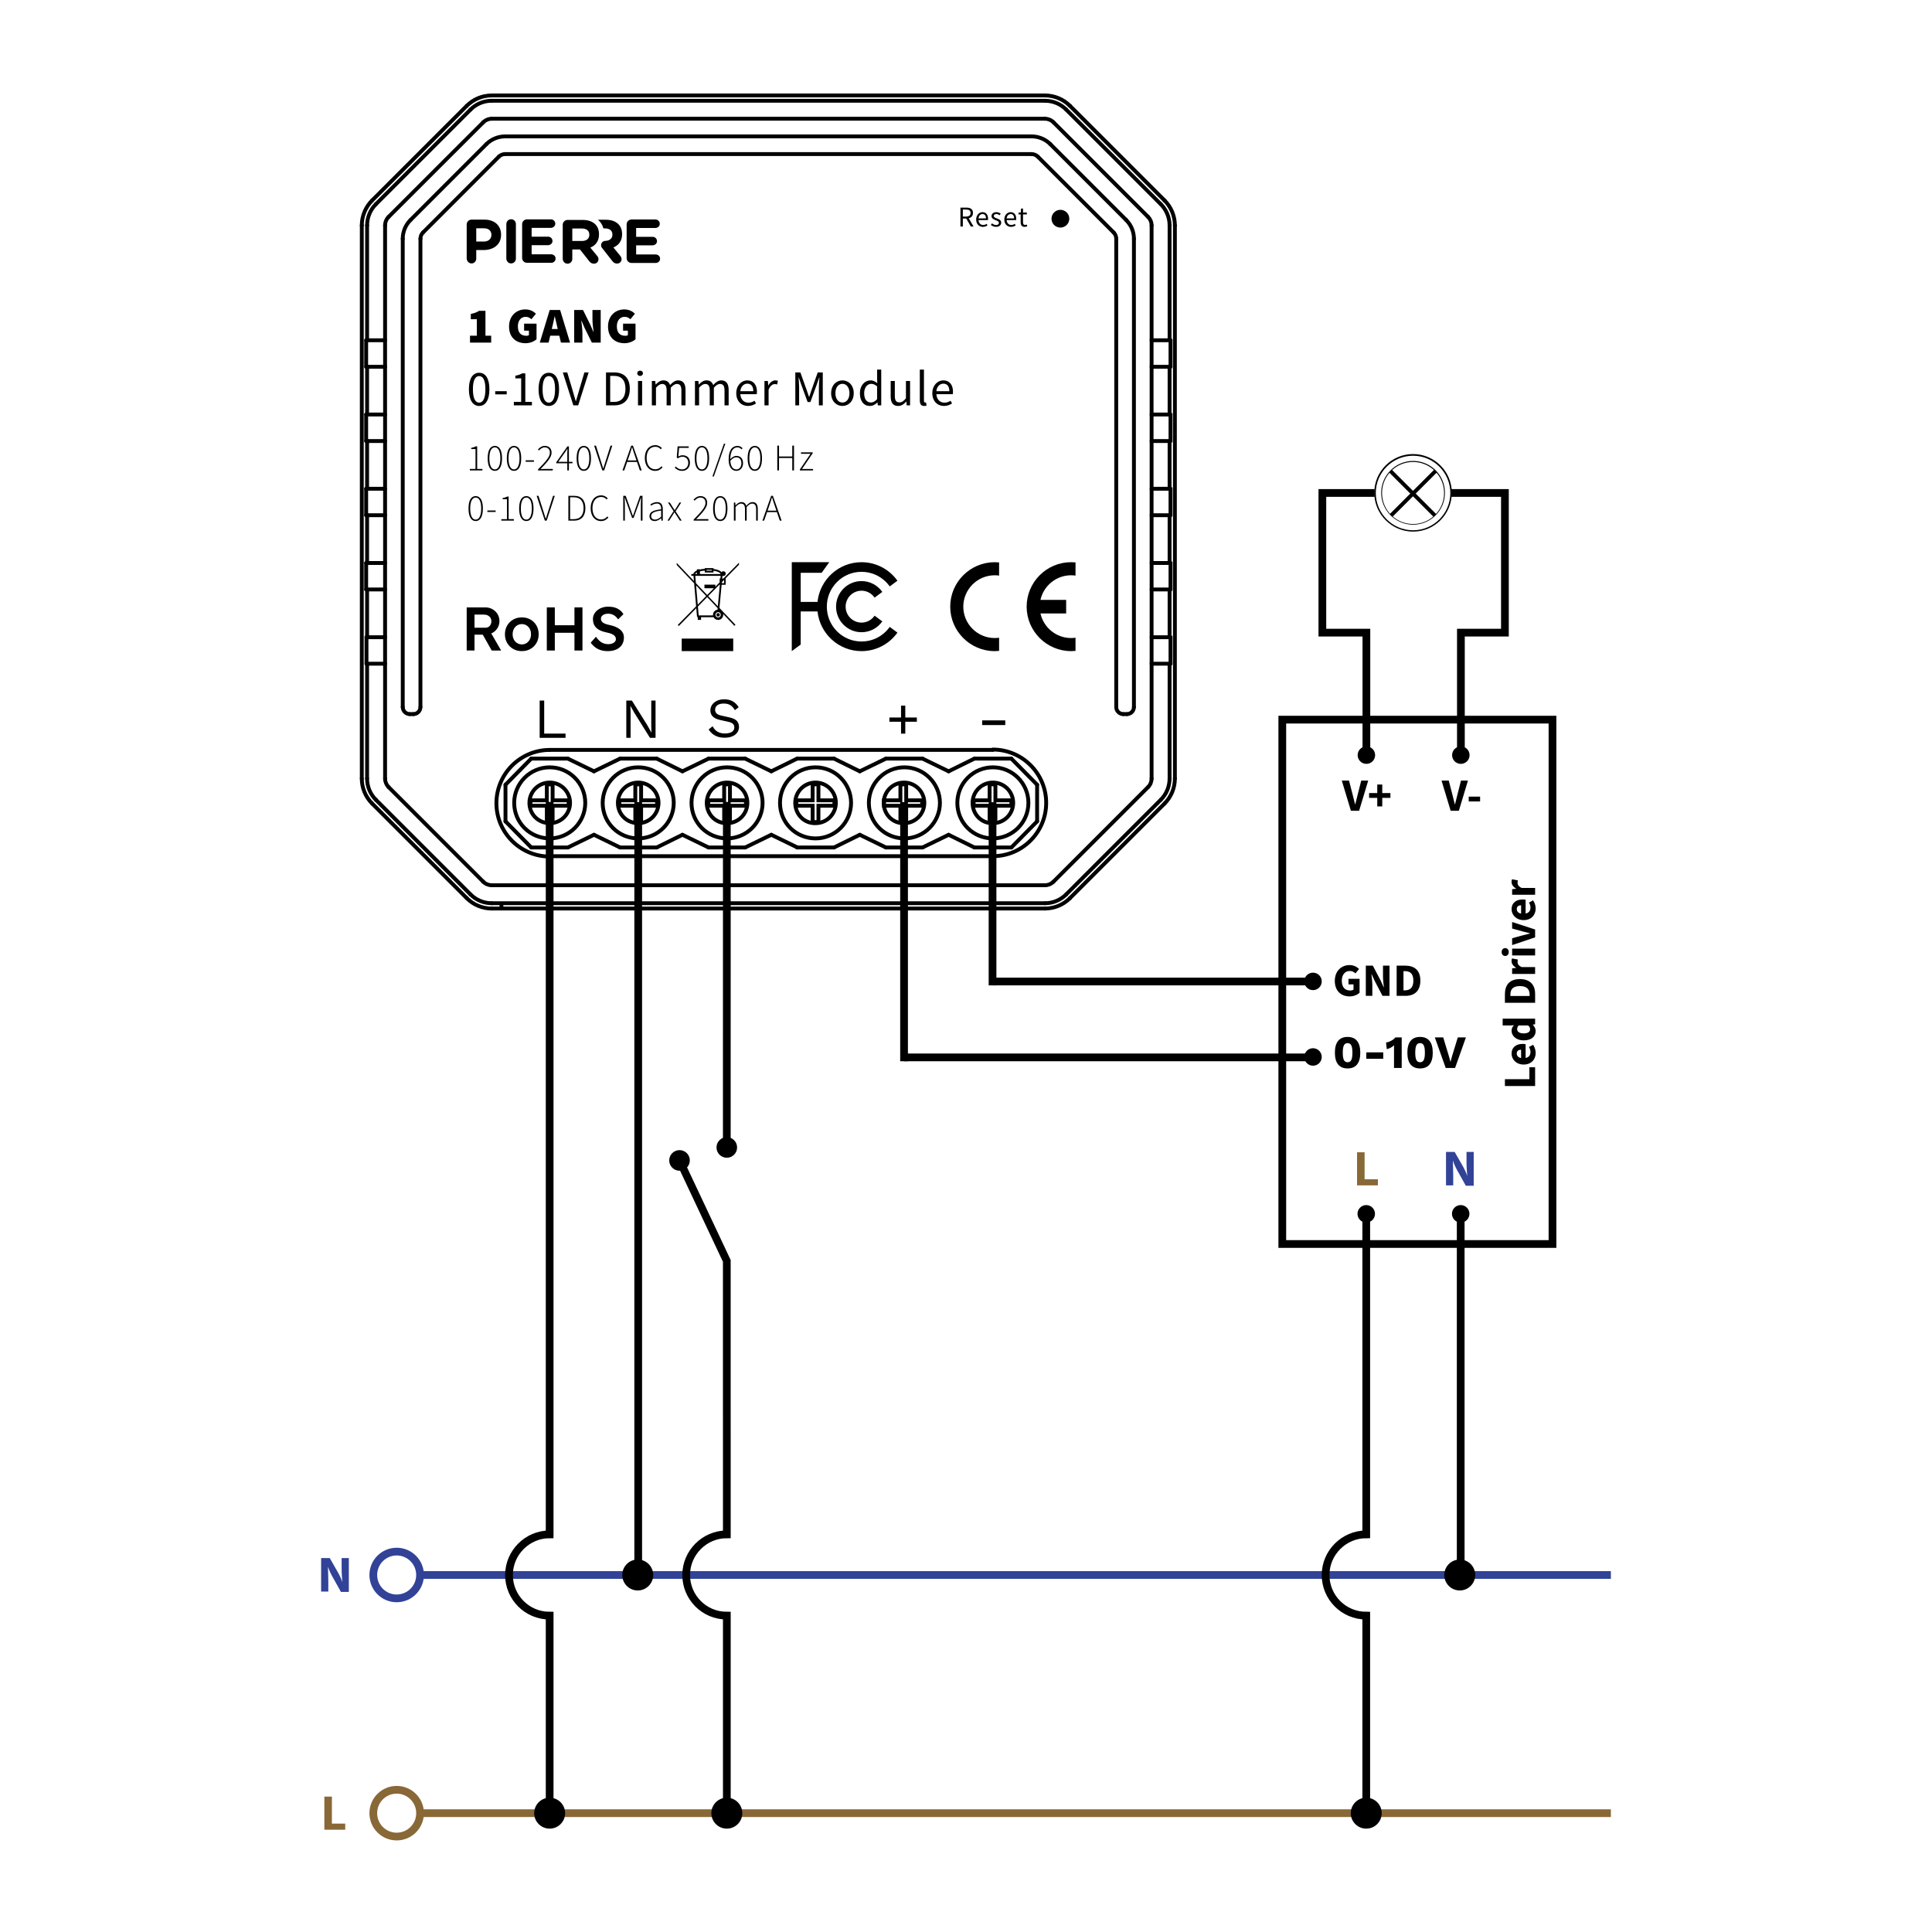 <?xml version="1.0" encoding="utf-8"?>
<!-- Generator: Adobe Illustrator 27.8.1, SVG Export Plug-In . SVG Version: 6.00 Build 0)  -->
<svg version="1.1" xmlns="http://www.w3.org/2000/svg" xmlns:xlink="http://www.w3.org/1999/xlink" x="0px" y="0px"
	 viewBox="0 0 500 500" style="enable-background:new 0 0 500 500;" xml:space="preserve">
<style type="text/css">
	.st0{display:none;}
	.st1{fill:none;stroke:#000000;stroke-width:2;stroke-miterlimit:10;}
	.st2{fill:none;stroke:#896837;stroke-width:2;stroke-miterlimit:10;}
	.st3{fill:none;stroke:#314297;stroke-width:2;stroke-miterlimit:10;}
	.st4{fill:#896837;}
	.st5{fill:#314297;}
	.st6{fill:none;stroke:#000000;stroke-miterlimit:10;}
	.st7{fill:none;}
	.st8{fill:none;stroke:#000000;stroke-linecap:round;stroke-miterlimit:10;}
	.st9{fill:none;stroke:#000000;stroke-linecap:round;stroke-linejoin:round;stroke-miterlimit:10;}
	.st10{fill-rule:evenodd;clip-rule:evenodd;}
</style>
<g id="Layer_3">
</g>
<g id="Layer_1" class="st0">
</g>
<g id="Layer_2">
</g>
<g id="Layer_4">
	<g>
		<path class="st1" d="M233.968,274.65v-67.062"/>
		<line class="st2" x1="108.619" y1="469.246" x2="416.894" y2="469.246"/>
		<circle class="st3" cx="102.66" cy="407.607" r="6.052"/>
		<line class="st3" x1="108.619" y1="407.607" x2="416.894" y2="407.607"/>
		<circle class="st2" cx="102.66" cy="469.246" r="6.052"/>
		<circle cx="142.249" cy="469.246" r="4.004"/>
		<circle cx="165.043" cy="407.607" r="4.004"/>
		<circle cx="377.783" cy="407.607" r="4.004"/>
		<polyline class="st1" points="165.168,207.588 165.168,300.526 165.168,320.164 165.168,407.957 
					"/>
		<g>
			<g>
				<g>
					<g>
						<path class="st4" d="M83.944,464.962h1.955v6.983h3.445v1.583h-5.4V464.962z"/>
					</g>
				</g>
			</g>
		</g>
		<g>
			<g>
				<g>
					<g>
						<path class="st4" d="M351.204,298.208h1.955v6.983h3.445v1.583h-5.4V298.208z"/>
					</g>
				</g>
			</g>
		</g>
		<g>
			<g>
				<g>
					<g>
						<path class="st5" d="M83.106,411.983v-8.752h2.235l1.862,3.259
							c0.559,0.931,1.117,2.048,1.397,2.98l0,0
							c-0.093-1.21-0.186-2.328-0.186-3.631v-2.607h1.862v8.752h-2.048
							l-1.862-3.352c-0.559-0.931-1.117-2.048-1.49-3.166l0,0
							c0,1.21,0.093,2.328,0.093,3.818v2.607h-1.862V411.983z"/>
					</g>
				</g>
			</g>
		</g>
		<g>
			<g>
				<g>
					<g>
						<path class="st5" d="M374.227,306.867v-8.752h2.235l1.862,3.259
							c0.559,0.931,1.117,2.048,1.397,2.98l0,0
							c-0.093-1.21-0.186-2.328-0.186-3.631v-2.607h1.862v8.752h-2.048
							l-1.862-3.352c-0.559-0.931-1.117-2.048-1.49-3.166l0,0
							c0,1.21,0.093,2.328,0.093,3.818v2.607h-1.862V306.867z"/>
					</g>
				</g>
			</g>
		</g>
		<line class="st6" x1="360.053" y1="133.363" x2="371.513" y2="121.903"/>
		<line class="st6" x1="359.899" y1="121.961" x2="371.326" y2="133.388"/>
		<g>
			<circle class="st7" cx="365.699" cy="127.586" r="9.819"/>
		</g>
		<g>
			<path d="M365.699,137.58c-5.499,0-10.037-4.495-10.037-10.037
				c0-5.542,4.495-10.037,10.037-10.037c5.499,0,10.037,4.495,10.037,10.037
				C375.693,133.128,371.241,137.58,365.699,137.58z M365.699,117.942
				c-5.324,0-9.645,4.32-9.645,9.645c0,5.324,4.32,9.645,9.645,9.645
				s9.645-4.32,9.645-9.645C375.343,122.262,370.979,117.942,365.699,117.942z"/>
		</g>
		<g>
			<circle class="st7" cx="365.699" cy="127.586" r="8.117"/>
		</g>
		<g>
			<path d="M365.699,135.79c-4.495,0-8.248-3.666-8.248-8.248
				c0-4.495,3.666-8.248,8.248-8.248c4.582,0,8.248,3.666,8.248,8.248
				S370.238,135.79,365.699,135.79z M365.699,119.556
				c-4.451,0-8.03,3.579-8.03,8.03c0,4.451,3.579,8.03,8.03,8.03
				c4.451,0,8.03-3.579,8.03-8.03C373.729,123.135,370.107,119.556,365.699,119.556z"
				/>
		</g>
		<g>
			
				<rect x="357.659" y="127.376" transform="matrix(0.707 -0.707 0.707 0.707 16.9 295.946)" width="16.059" height="0.393"/>
		</g>
		<g>
			
				<rect x="365.486" y="119.554" transform="matrix(0.707 -0.707 0.707 0.707 16.891 295.945)" width="0.393" height="16.059"/>
		</g>
		<path class="st1" d="M142.249,469.246v-49.814v-1.304c-5.866,0-10.521-4.749-10.521-10.521
			s4.749-10.521,10.521-10.521v-0.372v-20.467v-88.471v-80.229"/>
		<circle cx="353.583" cy="469.246" r="4.004"/>
		<circle cx="353.583" cy="314.134" r="2.262"/>
		<circle cx="339.805" cy="253.986" r="2.262"/>
		<circle cx="339.805" cy="273.542" r="2.262"/>
		<path class="st1" d="M353.583,469.246v-49.814v-1.304c-5.866,0-10.521-4.749-10.521-10.521
			s4.749-10.521,10.521-10.521v-0.372v-20.467v-62.892"/>
		<circle cx="378.027" cy="314.134" r="2.262"/>
		<path class="st1" d="M378.027,407.576v-94.222"/>
		<circle cx="378.064" cy="195.428" r="2.262"/>
		<circle cx="353.62" cy="195.428" r="2.262"/>
		<path class="st1" d="M353.62,196.209v-32.484h-11.393v-36.148h13.518"/>
		<path class="st1" d="M378.079,196.209v-32.484h11.393v-36.148h-13.911"/>
		<circle cx="188.101" cy="469.246" r="4.004"/>
		<g>
			<line class="st8" x1="130.819" y1="212.567" x2="137.482" y2="219.324"/>
			<line class="st8" x1="153.718" y1="216.04" x2="160.476" y2="219.324"/>
			<line class="st8" x1="142.269" y1="221.577" x2="256.954" y2="221.577"/>
			<line class="st8" x1="137.482" y1="219.324" x2="146.961" y2="219.324"/>
			<line class="st8" x1="160.476" y1="219.324" x2="169.954" y2="219.324"/>
			<line class="st8" x1="183.375" y1="219.324" x2="192.854" y2="219.324"/>
			<line class="st8" x1="206.275" y1="219.324" x2="215.848" y2="219.324"/>
			<line class="st8" x1="229.268" y1="219.324" x2="238.747" y2="219.324"/>
			<line class="st8" x1="252.168" y1="219.324" x2="261.741" y2="219.324"/>
			<line class="st8" x1="176.618" y1="216.04" x2="183.375" y2="219.324"/>
			<line class="st8" x1="153.718" y1="199.616" x2="146.961" y2="196.331"/>
			<line class="st8" x1="199.611" y1="216.04" x2="206.369" y2="219.324"/>
			<line class="st8" x1="130.819" y1="203.088" x2="130.819" y2="212.567"/>
			<line class="st8" x1="261.741" y1="196.331" x2="252.168" y2="196.331"/>
			<line class="st8" x1="238.747" y1="196.331" x2="229.268" y2="196.331"/>
			<line class="st8" x1="215.848" y1="196.331" x2="206.369" y2="196.331"/>
			<line class="st8" x1="192.854" y1="196.331" x2="183.375" y2="196.331"/>
			<line class="st8" x1="169.954" y1="196.331" x2="160.476" y2="196.331"/>
			<line class="st8" x1="146.961" y1="196.331" x2="137.482" y2="196.331"/>
			<line class="st8" x1="256.954" y1="194.079" x2="142.269" y2="194.079"/>
			<line class="st8" x1="176.618" y1="199.616" x2="169.954" y2="196.331"/>
			<line class="st8" x1="222.511" y1="216.04" x2="229.268" y2="219.324"/>
			<line class="st8" x1="199.611" y1="199.616" x2="192.854" y2="196.331"/>
			<line class="st8" x1="245.504" y1="216.04" x2="252.168" y2="219.324"/>
			<line class="st8" x1="222.511" y1="199.616" x2="215.848" y2="196.331"/>
			<line class="st8" x1="245.504" y1="199.616" x2="238.747" y2="196.331"/>
			<line class="st8" x1="268.404" y1="203.088" x2="261.741" y2="196.331"/>
			<line class="st8" x1="137.482" y1="196.331" x2="130.819" y2="203.088"/>
			<line class="st8" x1="160.476" y1="196.331" x2="153.718" y2="199.616"/>
			<line class="st8" x1="183.375" y1="196.331" x2="176.618" y2="199.616"/>
			<line class="st8" x1="146.961" y1="219.324" x2="153.718" y2="216.04"/>
			<line class="st8" x1="206.275" y1="196.331" x2="199.611" y2="199.616"/>
			<line class="st8" x1="268.404" y1="212.567" x2="268.404" y2="203.088"/>
			<line class="st8" x1="169.954" y1="219.324" x2="176.618" y2="216.04"/>
			<line class="st8" x1="229.268" y1="196.331" x2="222.511" y2="199.616"/>
			<line class="st8" x1="192.854" y1="219.324" x2="199.611" y2="216.04"/>
			<line class="st8" x1="252.168" y1="196.331" x2="245.504" y2="199.616"/>
			<line class="st8" x1="215.848" y1="219.324" x2="222.511" y2="216.04"/>
			<line class="st8" x1="238.747" y1="219.324" x2="245.504" y2="216.04"/>
			<line class="st8" x1="261.741" y1="219.324" x2="268.404" y2="212.567"/>
			<path class="st8" d="M142.269,194.079c-7.602,0-13.796,6.194-13.796,13.796
				s6.194,13.796,13.796,13.796"/>
			<path class="st8" d="M133.071,207.781c0-5.068,4.129-9.197,9.197-9.197
				s9.197,4.129,9.197,9.197s-4.129,9.197-9.197,9.197
				S133.071,212.943,133.071,207.781z M155.971,207.781c0-5.068,4.129-9.197,9.197-9.197
				c5.068,0,9.197,4.129,9.197,9.197s-4.129,9.197-9.197,9.197
				C160.1,216.978,155.971,212.943,155.971,207.781z M178.964,207.781
				c0-5.068,4.129-9.197,9.197-9.197s9.197,4.129,9.197,9.197
				s-4.129,9.197-9.197,9.197C183.094,216.978,178.964,212.943,178.964,207.781z"/>
			<path class="st8" d="M137.013,207.781c0-2.909,2.346-5.256,5.256-5.256
				s5.256,2.346,5.256,5.256s-2.346,5.256-5.256,5.256
				S137.013,210.784,137.013,207.781z M159.912,207.781c0-2.909,2.346-5.256,5.256-5.256
				c2.909,0,5.256,2.346,5.256,5.256s-2.346,5.256-5.256,5.256
				C162.259,213.036,159.912,210.784,159.912,207.781z M182.906,207.781
				c0-2.909,2.346-5.256,5.256-5.256s5.256,2.346,5.256,5.256
				s-2.346,5.256-5.256,5.256C185.252,213.13,182.906,210.784,182.906,207.781z
				 M256.954,221.577c7.602,0,13.796-6.194,13.796-13.796
				c0-7.602-6.194-13.796-13.796-13.796 M201.864,207.781
				c0-5.068,4.129-9.197,9.197-9.197c5.068,0,9.197,4.129,9.197,9.197
				c0,5.068-4.129,9.197-9.197,9.197C205.993,216.978,201.864,212.943,201.864,207.781z
				 M224.857,207.781c0-5.068,4.129-9.197,9.197-9.197s9.197,4.129,9.197,9.197
				c0,5.068-4.129,9.197-9.197,9.197S224.857,212.943,224.857,207.781z"/>
			<path class="st8" d="M247.757,207.781c0-5.068,4.129-9.197,9.197-9.197
				c5.068,0,9.197,4.129,9.197,9.197s-4.129,9.197-9.197,9.197
				C251.886,216.978,247.757,212.943,247.757,207.781z M205.805,207.781
				c0-2.909,2.346-5.256,5.256-5.256s5.256,2.346,5.256,5.256
				s-2.346,5.256-5.256,5.256C208.152,213.13,205.805,210.784,205.805,207.781z
				 M228.705,207.781c0-2.909,2.346-5.256,5.256-5.256s5.256,2.346,5.256,5.256
				s-2.346,5.256-5.256,5.256C231.051,213.13,228.705,210.784,228.705,207.781z"/>
			<path class="st8" d="M251.699,207.781c0-2.909,2.346-5.256,5.256-5.256
				c2.909,0,5.256,2.346,5.256,5.256s-2.346,5.256-5.256,5.256
				C254.045,213.13,251.699,210.784,251.699,207.781z"/>
			<polygon class="st8" points="147.149,207.124 143.019,207.124 143.019,202.994 141.518,202.994 
				141.518,207.124 137.294,207.124 137.294,208.532 141.518,208.532 141.518,212.755 
				143.019,212.755 143.019,208.532 147.149,208.532 			"/>
			<polygon class="st8" points="170.048,207.124 165.919,207.124 165.919,202.994 164.417,202.994 
				164.417,207.124 160.288,207.124 160.288,208.532 164.417,208.532 164.417,212.755 
				165.919,212.755 165.919,208.532 170.048,208.532 			"/>
			<polygon class="st8" points="193.042,207.124 188.912,207.124 188.912,202.994 187.411,202.994 
				187.411,207.124 183.281,207.124 183.281,208.532 187.411,208.532 187.411,212.755 
				188.912,212.755 188.912,208.532 193.042,208.532 			"/>
			<polygon class="st8" points="215.941,207.124 211.812,207.124 211.812,202.994 210.31,202.994 
				210.31,207.124 206.087,207.124 206.087,208.532 210.31,208.532 210.31,212.755 
				211.812,212.755 211.812,208.532 215.941,208.532 			"/>
			<polygon class="st8" points="238.653,207.124 234.524,207.124 234.524,202.994 233.022,202.994 
				233.022,207.124 228.799,207.124 228.799,208.532 233.022,208.532 233.022,212.755 
				234.524,212.755 234.524,208.532 238.653,208.532 			"/>
			<polygon class="st8" points="261.741,207.124 257.611,207.124 257.611,202.994 256.109,202.994 
				256.109,207.124 251.98,207.124 251.98,208.532 256.109,208.532 256.109,212.755 
				257.611,212.755 257.611,208.532 261.741,208.532 			"/>
		</g>
		<line class="st1" x1="233.968" y1="273.65" x2="339.264" y2="273.65"/>
		<path class="st1" d="M256.867,255.013v-47.399"/>
		<line class="st1" x1="256.867" y1="254.013" x2="340.597" y2="254.013"/>
		<circle cx="188.095" cy="296.958" r="2.665"/>
		<circle cx="175.857" cy="300.317" r="2.665"/>
		<path class="st1" d="M175.857,300.317l12.239,25.999v36.566l0.006,13.364v20.467v0.372
			c-5.773,0-10.521,4.749-10.521,10.521s4.656,10.521,10.521,10.521v1.304v49.814"/>
		<polyline class="st1" points="188.095,296.958 188.095,276.592 188.101,247.872 188.101,207.545 		
			"/>
		<line class="st9" x1="96.312" y1="51.871" x2="120.801" y2="27.384"/>
		<line class="st9" x1="121.775" y1="28.351" x2="97.28" y2="52.84"/>
		<line class="st9" x1="120.801" y1="232.45" x2="96.312" y2="207.961"/>
		<line class="st9" x1="97.281" y1="206.987" x2="121.775" y2="231.481"/>
		<line class="st9" x1="125.065" y1="31.644" x2="100.571" y2="56.131"/>
		<line class="st9" x1="125.863" y1="37.312" x2="106.245" y2="56.932"/>
		<line class="st9" x1="100.573" y1="203.696" x2="125.067" y2="228.19"/>
		<line class="st9" x1="93.633" y1="201.49" x2="93.633" y2="58.339"/>
		<line class="st9" x1="94.763" y1="152.558" x2="94.763" y2="145.698"/>
		<line class="st9" x1="94.763" y1="133.344" x2="94.763" y2="126.485"/>
		<line class="st9" x1="94.763" y1="114.135" x2="94.763" y2="107.275"/>
		<line class="st9" x1="94.763" y1="94.922" x2="94.763" y2="88.062"/>
		<line class="st9" x1="94.848" y1="171.772" x2="94.848" y2="164.912"/>
		<line class="st9" x1="95.002" y1="58.342" x2="95.002" y2="88.062"/>
		<line class="st9" x1="95.002" y1="94.922" x2="95.002" y2="107.273"/>
		<line class="st9" x1="95.002" y1="114.135" x2="95.002" y2="126.482"/>
		<line class="st9" x1="95.002" y1="133.344" x2="95.002" y2="145.696"/>
		<line class="st9" x1="95.002" y1="152.558" x2="95.002" y2="164.91"/>
		<line class="st9" x1="95.002" y1="171.772" x2="95.002" y2="201.492"/>
		<line class="st9" x1="109.477" y1="60.169" x2="129.094" y2="40.552"/>
		<line class="st9" x1="270.42" y1="235.127" x2="127.268" y2="235.127"/>
		<line class="st9" x1="127.272" y1="233.759" x2="270.421" y2="233.759"/>
		<line class="st9" x1="99.659" y1="201.49" x2="99.659" y2="58.339"/>
		<line class="st9" x1="104.231" y1="61.784" x2="104.231" y2="182.977"/>
		<line class="st9" x1="127.272" y1="229.103" x2="270.421" y2="229.103"/>
		<line class="st9" x1="108.809" y1="182.979" x2="108.809" y2="61.783"/>
		<line class="st9" x1="129.773" y1="234.354" x2="129.773" y2="234.593"/>
		<line class="st9" x1="106.064" y1="184.81" x2="106.975" y2="184.81"/>
		<line class="st9" x1="290.713" y1="184.81" x2="291.624" y2="184.81"/>
		<line class="st9" x1="99.659" y1="171.772" x2="94.847" y2="171.772"/>
		<line class="st9" x1="298.032" y1="171.772" x2="302.925" y2="171.772"/>
		<line class="st9" x1="99.659" y1="164.91" x2="94.847" y2="164.91"/>
		<line class="st9" x1="298.032" y1="164.91" x2="302.925" y2="164.91"/>
		<line class="st9" x1="99.659" y1="152.558" x2="94.766" y2="152.558"/>
		<line class="st9" x1="298.032" y1="152.558" x2="302.925" y2="152.558"/>
		<line class="st9" x1="94.763" y1="145.696" x2="99.656" y2="145.696"/>
		<line class="st9" x1="298.032" y1="145.696" x2="302.925" y2="145.696"/>
		<line class="st9" x1="99.659" y1="133.344" x2="94.766" y2="133.344"/>
		<line class="st9" x1="298.032" y1="133.344" x2="302.925" y2="133.344"/>
		<line class="st9" x1="94.763" y1="126.483" x2="99.656" y2="126.483"/>
		<line class="st9" x1="298.032" y1="126.483" x2="302.925" y2="126.483"/>
		<line class="st9" x1="99.659" y1="114.135" x2="94.766" y2="114.135"/>
		<line class="st9" x1="298.032" y1="114.135" x2="302.925" y2="114.135"/>
		<line class="st9" x1="94.763" y1="107.274" x2="99.656" y2="107.274"/>
		<line class="st9" x1="298.032" y1="107.274" x2="302.925" y2="107.274"/>
		<line class="st9" x1="99.659" y1="94.922" x2="94.766" y2="94.922"/>
		<line class="st9" x1="298.032" y1="94.922" x2="302.925" y2="94.922"/>
		<line class="st9" x1="94.763" y1="88.061" x2="99.656" y2="88.061"/>
		<line class="st9" x1="298.032" y1="88.061" x2="302.925" y2="88.061"/>
		<line class="st9" x1="288.882" y1="61.784" x2="288.882" y2="182.977"/>
		<line class="st9" x1="293.46" y1="182.979" x2="293.46" y2="61.783"/>
		<line class="st9" x1="130.713" y1="39.88" x2="266.979" y2="39.88"/>
		<line class="st9" x1="266.978" y1="35.302" x2="130.713" y2="35.302"/>
		<line class="st9" x1="298.032" y1="201.49" x2="298.032" y2="58.339"/>
		<line class="st9" x1="302.687" y1="201.49" x2="302.687" y2="171.772"/>
		<line class="st9" x1="302.687" y1="164.91" x2="302.687" y2="152.558"/>
		<line class="st9" x1="302.687" y1="145.696" x2="302.687" y2="133.346"/>
		<line class="st9" x1="302.687" y1="126.483" x2="302.687" y2="114.136"/>
		<line class="st9" x1="302.687" y1="107.274" x2="302.687" y2="94.923"/>
		<line class="st9" x1="302.687" y1="88.061" x2="302.687" y2="58.341"/>
		<line class="st9" x1="302.927" y1="88.061" x2="302.927" y2="94.921"/>
		<line class="st9" x1="302.927" y1="107.274" x2="302.927" y2="114.134"/>
		<line class="st9" x1="302.927" y1="126.483" x2="302.927" y2="133.343"/>
		<line class="st9" x1="302.927" y1="145.696" x2="302.927" y2="152.558"/>
		<line class="st9" x1="302.927" y1="164.91" x2="302.927" y2="171.77"/>
		<line class="st9" x1="304.059" y1="58.342" x2="304.059" y2="201.493"/>
		<line class="st9" x1="270.42" y1="30.73" x2="127.268" y2="30.73"/>
		<line class="st9" x1="270.42" y1="26.074" x2="127.268" y2="26.074"/>
		<line class="st9" x1="127.272" y1="24.704" x2="270.421" y2="24.704"/>
		<line class="st9" x1="268.593" y1="40.549" x2="288.211" y2="60.167"/>
		<line class="st9" x1="272.631" y1="228.188" x2="297.118" y2="203.695"/>
		<line class="st9" x1="291.449" y1="56.934" x2="271.83" y2="37.315"/>
		<line class="st9" x1="297.118" y1="56.131" x2="272.631" y2="31.644"/>
		<line class="st9" x1="275.921" y1="231.481" x2="300.41" y2="206.987"/>
		<line class="st9" x1="301.379" y1="207.961" x2="276.891" y2="232.45"/>
		<line class="st9" x1="300.41" y1="52.84" x2="275.921" y2="28.351"/>
		<line class="st9" x1="276.891" y1="27.383" x2="301.379" y2="51.87"/>
		<path class="st9" d="M93.633,201.49c0,2.429,0.965,4.756,2.681,6.473"/>
		<path class="st9" d="M120.801,232.45c1.715,1.715,4.042,2.681,6.473,2.681"/>
		<path class="st9" d="M95.002,201.49c0,2.06,0.823,4.042,2.276,5.499"/>
		<path class="st9" d="M121.775,231.481c1.454,1.461,3.439,2.276,5.498,2.276"/>
		<path class="st9" d="M125.065,228.188c0.587,0.588,1.377,0.912,2.208,0.912"/>
		<path class="st9" d="M99.659,201.49c0,0.832,0.331,1.619,0.912,2.208"/>
		<path class="st9" d="M104.231,182.979c0,1.015,0.828,1.83,1.831,1.83"/>
		<path class="st9" d="M106.976,184.81c1.015,0,1.831-0.821,1.831-1.83"/>
		<path class="st9" d="M127.272,24.704c-2.43,0-4.756,0.964-6.473,2.681"/>
		<path class="st9" d="M96.312,51.871c-1.714,1.717-2.681,4.042-2.681,6.473"/>
		<path class="st9" d="M127.272,26.074c-2.057,0-4.044,0.821-5.498,2.276"/>
		<path class="st9" d="M97.281,52.84c-1.46,1.459-2.276,3.439-2.276,5.503"/>
		<path class="st9" d="M130.713,35.302c-1.814,0-3.565,0.725-4.854,2.014"/>
		<path class="st9" d="M106.242,56.934c-1.289,1.287-2.014,3.027-2.014,4.852"/>
		<path class="st9" d="M127.272,30.73c-0.833,0-1.62,0.331-2.208,0.912"/>
		<path class="st9" d="M100.573,56.131c-0.588,0.588-0.913,1.38-0.913,2.213"/>
		<path class="st9" d="M109.477,60.169c-0.428,0.428-0.667,1.01-0.667,1.614"/>
		<path class="st9" d="M130.713,39.88c-0.605,0-1.186,0.239-1.614,0.667"/>
		<path class="st9" d="M301.379,207.961c1.715-1.713,2.679-4.042,2.679-6.472"/>
		<path class="st9" d="M270.42,235.127c2.429,0,4.756-0.963,6.473-2.679"/>
		<path class="st9" d="M300.41,206.987c1.459-1.455,2.276-3.439,2.276-5.499"/>
		<path class="st9" d="M270.42,233.759c2.065,0,4.042-0.823,5.503-2.276"/>
		<path class="st9" d="M297.118,203.696c0.588-0.588,0.911-1.376,0.911-2.208"/>
		<path class="st9" d="M270.42,229.103c0.832,0,1.625-0.331,2.213-0.912"/>
		<path class="st9" d="M288.882,182.979c0,1.015,0.821,1.83,1.83,1.83"/>
		<path class="st9" d="M291.627,184.81c1.015,0,1.831-0.821,1.831-1.83"/>
		<path class="st9" d="M304.059,58.342c0-2.429-0.964-4.756-2.681-6.473"/>
		<path class="st9" d="M276.891,27.383c-1.716-1.717-4.044-2.681-6.473-2.681"/>
		<path class="st9" d="M302.687,58.342c0-2.064-0.821-4.042-2.276-5.503"/>
		<path class="st9" d="M275.921,28.351c-1.459-1.461-3.439-2.276-5.503-2.276"/>
		<path class="st9" d="M293.46,61.784c0-1.819-0.725-3.563-2.014-4.852"/>
		<path class="st9" d="M271.829,37.312c-1.289-1.288-3.029-2.014-4.854-2.014"/>
		<path class="st9" d="M272.631,31.644c-0.588-0.587-1.38-0.912-2.213-0.912"/>
		<path class="st9" d="M298.032,58.342c0-0.833-0.331-1.625-0.913-2.213"/>
		<path class="st9" d="M268.593,40.549c-0.429-0.428-1.01-0.668-1.614-0.668"/>
		<path class="st9" d="M288.882,61.784c0-0.605-0.241-1.186-0.668-1.614"/>
		<g>
			<path d="M272.127,56.6c0-1.273,1.031-2.301,2.299-2.301
				c1.275,0,2.309,1.027,2.309,2.301c0,1.275-1.034,2.296-2.309,2.296
				C273.158,58.897,272.127,57.875,272.127,56.6z"/>
			<g>
				<path d="M125.634,80.438h-1.636c-0.622,0.389-1.219,0.623-2.155,0.805v1.376h1.559
					v4.258h-1.766v1.792h5.48v-1.792h-1.481V80.438z"/>
				<path d="M135.637,85.58h1.246v1.169c-0.155,0.103-0.415,0.155-0.649,0.155
					c-1.506,0-2.207-0.883-2.207-2.467c0-1.533,0.858-2.441,2-2.441
					c0.675,0,1.091,0.26,1.506,0.623l1.169-1.428
					c-0.598-0.597-1.506-1.116-2.753-1.116c-2.26,0-4.207,1.609-4.207,4.44
					c0,2.882,1.896,4.311,4.259,4.311c1.194,0,2.258-0.468,2.856-1.039V83.762
					h-3.22V85.58z"/>
				<path d="M147.532,88.67l-2.57-8.439h-2.7l-2.57,8.439h2.285l0.42-1.792
					h2.354l0.42,1.792H147.532z M142.8,85.151l0.137-0.584
					c0.208-0.805,0.415-1.817,0.598-2.674h0.051
					c0.208,0.844,0.415,1.869,0.623,2.674l0.137,0.584H142.8z"/>
				<path d="M153.328,82.672c0,1.039,0.181,2.31,0.285,3.22h-0.052l-0.806-1.896
					l-1.868-3.765h-2.287v8.439h2.13V86.229c0-1.039-0.181-2.259-0.285-3.219
					h0.052l0.806,1.882l1.868,3.778h2.287v-8.439h-2.13V82.672z"/>
				<path d="M161.252,85.58h1.246v1.169c-0.155,0.103-0.415,0.155-0.649,0.155
					c-1.506,0-2.207-0.883-2.207-2.467c0-1.533,0.858-2.441,2-2.441
					c0.675,0,1.091,0.26,1.506,0.623l1.169-1.428
					c-0.598-0.597-1.506-1.116-2.753-1.116c-2.26,0-4.207,1.609-4.207,4.44
					c0,2.882,1.896,4.311,4.259,4.311c1.194,0,2.258-0.468,2.856-1.039V83.762
					h-3.22V85.58z"/>
				<path d="M124.006,96.471c-1.654,0-2.654,1.489-2.654,4.265
					c0,2.777,1.001,4.327,2.654,4.327c1.652,0,2.653-1.551,2.653-4.327
					C126.659,97.965,125.658,96.471,124.006,96.471z M124.006,104.202
					c-0.963,0-1.617-1.039-1.617-3.466c0-2.427,0.655-3.404,1.617-3.404
					s1.617,0.978,1.617,3.404C125.623,103.163,124.968,104.202,124.006,104.202z"/>
				<rect x="128.163" y="101.241" width="2.976" height="0.819"/>
				<path d="M135.949,96.627h-0.817c-0.458,0.275-1.007,0.476-1.76,0.608v0.687h1.508
					v6.097h-1.896v0.889h4.675v-0.889h-1.709V96.627z"/>
				<path d="M142.035,96.471c-1.654,0-2.654,1.489-2.654,4.265
					c0,2.777,1.001,4.327,2.654,4.327c1.652,0,2.653-1.551,2.653-4.327
					C144.688,97.965,143.687,96.471,142.035,96.471z M142.035,104.202
					c-0.963,0-1.617-1.039-1.617-3.466c0-2.427,0.655-3.404,1.617-3.404
					c0.962,0,1.617,0.978,1.617,3.404C143.652,103.163,142.997,104.202,142.035,104.202
					z"/>
				<path d="M149.873,100.992c-0.295,1.003-0.504,1.815-0.821,2.815h-0.051
					c-0.317-1-0.522-1.812-0.821-2.815l-1.375-4.606h-1.148l2.723,8.521h1.256
					l2.707-8.521h-1.104L149.873,100.992z"/>
				<path d="M158.967,96.386h-2.133v8.521h2.18c2.572,0,3.977-1.584,3.977-4.291
					C162.991,97.909,161.586,96.386,158.967,96.386z M158.886,104.018h-0.967v-6.743
					h0.967c1.992,0,2.984,1.187,2.984,3.341
					C161.87,102.769,160.877,104.018,158.886,104.018z"/>
				<path d="M165.653,95.919c-0.414,0-0.737,0.27-0.737,0.69
					c0,0.403,0.323,0.69,0.737,0.69c0.415,0,0.739-0.287,0.739-0.69
					C166.392,96.19,166.069,95.919,165.653,95.919z"/>
				<rect x="165.111" y="98.596" width="1.069" height="6.311"/>
				<path d="M175.492,98.441c-0.767,0-1.426,0.493-2.082,1.203
					c-0.26-0.741-0.777-1.203-1.741-1.203c-0.752,0-1.413,0.474-1.965,1.07
					h-0.035l-0.09-0.915h-0.882v6.311h1.067v-4.57
					c0.584-0.649,1.108-0.97,1.581-0.97c0.802,0,1.175,0.503,1.175,1.678v3.861
					h1.067v-4.57c0.585-0.649,1.093-0.97,1.583-0.97
					c0.802,0,1.173,0.503,1.173,1.678v3.861h1.069v-3.998
					C177.413,99.298,176.789,98.441,175.492,98.441z"/>
				<path d="M186.651,98.441c-0.767,0-1.426,0.493-2.082,1.203
					c-0.26-0.741-0.777-1.203-1.741-1.203c-0.752,0-1.413,0.474-1.965,1.07
					h-0.035l-0.09-0.915h-0.883v6.311h1.069v-4.57
					c0.584-0.649,1.108-0.97,1.581-0.97c0.802,0,1.175,0.503,1.175,1.678v3.861
					h1.067v-4.57c0.585-0.649,1.093-0.97,1.583-0.97
					c0.802,0,1.174,0.503,1.174,1.678v3.861h1.069v-3.998
					C188.572,99.298,187.947,98.441,186.651,98.441z"/>
				<path d="M193.383,98.441c-1.452,0-2.838,1.265-2.838,3.319
					c0,2.073,1.338,3.304,3.022,3.304c0.859,0,1.529-0.293,2.084-0.655
					l-0.384-0.701c-0.466,0.309-0.964,0.504-1.57,0.504
					c-1.202,0-2.02-0.867-2.096-2.203h4.25c0.032-0.156,0.051-0.381,0.051-0.607
					C195.901,99.596,194.991,98.441,193.383,98.441z M191.591,101.243
					c0.13-1.24,0.923-1.952,1.811-1.952c0.986,0,1.554,0.687,1.554,1.952
					H191.591z"/>
				<path d="M198.853,99.746h-0.035l-0.089-1.15h-0.885v6.311h1.069v-4.052
					c0.428-1.068,1.066-1.452,1.598-1.452c0.251,0,0.393,0.036,0.612,0.104
					l0.2-0.937c-0.2-0.094-0.396-0.129-0.675-0.129
					C199.938,98.441,199.294,98.945,198.853,99.746z"/>
				<path d="M210.016,100.939c-0.206,0.583-0.384,1.184-0.59,1.776h-0.051
					c-0.206-0.592-0.403-1.193-0.606-1.776l-1.633-4.552h-1.307v8.521h0.983v-4.692
					c0-0.741-0.086-1.766-0.14-2.52h0.051l0.675,1.943l1.614,4.408h0.717
					l1.608-4.408l0.675-1.943h0.051c-0.054,0.754-0.136,1.778-0.136,2.52v4.692
					h1.005v-8.521h-1.303L210.016,100.939z"/>
				<path d="M218.021,98.441c-1.548,0-2.924,1.213-2.924,3.319
					c0,2.09,1.376,3.304,2.924,3.304s2.924-1.214,2.924-3.304
					C220.945,99.654,219.568,98.441,218.021,98.441z M218.021,104.174
					c-1.085,0-1.82-0.967-1.82-2.414c0-1.446,0.736-2.43,1.82-2.43
					s1.82,0.984,1.82,2.43C219.841,103.206,219.105,104.174,218.021,104.174z"/>
				<path d="M226.999,98.089l0.044,1.082c-0.555-0.455-1.034-0.731-1.77-0.731
					c-1.44,0-2.731,1.272-2.731,3.319c0,2.103,1.024,3.304,2.6,3.304
					c0.752,0,1.424-0.411,1.915-0.901h0.035l0.089,0.745h0.882v-9.249h-1.066
					V98.089z M226.999,103.303c-0.53,0.576-1.037,0.861-1.621,0.861
					c-1.104,0-1.732-0.901-1.732-2.414c0-1.437,0.802-2.411,1.811-2.411
					c0.517,0,1.002,0.177,1.541,0.656V103.303z"/>
				<path d="M234.458,103.071c-0.599,0.744-1.047,1.064-1.69,1.064
					c-0.834,0-1.189-0.503-1.189-1.678v-3.861h-1.069v3.999
					c0,1.609,0.596,2.468,1.925,2.468c0.869,0,1.497-0.456,2.084-1.144h0.035
					l0.089,0.988h0.882v-6.311h-1.066V103.071z"/>
				<path d="M239.415,104.174c-0.155,0-0.298-0.13-0.298-0.456v-8.06H238.048v7.981
					c0,0.913,0.33,1.424,1.132,1.424c0.279,0,0.463-0.045,0.615-0.1l-0.146-0.816
					C239.529,104.174,239.478,104.174,239.415,104.174z"/>
				<path d="M246.636,101.402c0-1.805-0.907-2.961-2.518-2.961
					c-1.452,0-2.835,1.265-2.835,3.319c0,2.073,1.338,3.304,3.019,3.304
					c0.859,0,1.532-0.293,2.084-0.655l-0.381-0.701
					c-0.469,0.309-0.964,0.504-1.57,0.504c-1.205,0-2.02-0.867-2.096-2.203h4.25
					C246.617,101.852,246.636,101.627,246.636,101.402z M242.329,101.243
					c0.127-1.24,0.92-1.952,1.808-1.952c0.986,0,1.557,0.687,1.557,1.952H242.329z
					"/>
			</g>
			<g>
				<path d="M121.597,121.364h1.464v-5.157h-1.115v-0.296
					c0.507-0.084,0.904-0.224,1.196-0.394h0.35v5.846h1.356v0.38h-3.251V121.364z"
					/>
				<path d="M126.208,118.61c0-2.069,0.672-3.209,1.86-3.209
					c1.188,0,1.86,1.141,1.86,3.209c0,2.069-0.672,3.25-1.86,3.25
					C126.881,121.86,126.208,120.68,126.208,118.61z M129.491,118.61
					c0-1.899-0.56-2.835-1.422-2.835c-0.863,0-1.422,0.936-1.422,2.835
					c0,1.899,0.56,2.876,1.422,2.876C128.931,121.487,129.491,120.509,129.491,118.61z
					"/>
				<path d="M131.167,118.61c0-2.069,0.672-3.209,1.86-3.209s1.86,1.141,1.86,3.209
					c0,2.069-0.672,3.25-1.86,3.25S131.167,120.68,131.167,118.61z M134.449,118.61
					c0-1.899-0.56-2.835-1.422-2.835c-0.863,0-1.421,0.936-1.421,2.835
					c0,1.899,0.558,2.876,1.421,2.876C133.889,121.487,134.449,120.509,134.449,118.61z
					"/>
				<path d="M136.049,119.124h2.139v0.38h-2.139V119.124z"/>
				<path d="M139.244,121.473c2.039-2.08,3.064-3.235,3.064-4.318
					c0-0.774-0.417-1.379-1.356-1.379c-0.566,0-1.07,0.345-1.451,0.812
					l-0.282-0.265c0.468-0.523,1.016-0.923,1.774-0.923
					c1.107,0,1.755,0.693,1.755,1.745c0,1.238-1.127,2.425-2.859,4.255
					c0.346-0.021,0.706-0.043,1.05-0.043h2.118v0.385h-3.814V121.473z"/>
				<path d="M146.816,117.237c0-0.287,0.022-0.787,0.041-1.075h-0.038
					c-0.157,0.265-0.331,0.495-0.507,0.777l-1.827,2.577h3.676v0.372h-4.2
					v-0.257l2.891-4.113h0.384v6.226h-0.419V117.237z"/>
				<path d="M149.229,118.61c0-2.069,0.672-3.209,1.86-3.209s1.86,1.141,1.86,3.209
					c0,2.069-0.672,3.25-1.86,3.25S149.229,120.68,149.229,118.61z M152.511,118.61
					c0-1.899-0.56-2.835-1.422-2.835c-0.863,0-1.422,0.936-1.422,2.835
					c0,1.899,0.56,2.876,1.422,2.876C151.952,121.487,152.511,120.509,152.511,118.61z
					"/>
				<path d="M153.759,115.327h0.476l1.188,3.747c0.246,0.786,0.414,1.376,0.677,2.154
					h0.04c0.263-0.778,0.433-1.368,0.677-2.154l1.186-3.747h0.452l-2.098,6.416
					h-0.482L153.759,115.327z"/>
				<path d="M163.362,115.327h0.447l2.261,6.416h-0.474l-1.281-3.778
					c-0.262-0.762-0.488-1.434-0.714-2.216h-0.04
					c-0.224,0.783-0.449,1.454-0.71,2.216l-1.299,3.778h-0.452L163.362,115.327z
					 M162.133,119.166h2.878v0.375h-2.878V119.166z"/>
				<path d="M166.877,118.522c0-2.034,1.11-3.312,2.742-3.312
					c0.75,0,1.326,0.372,1.668,0.767l-0.263,0.3
					c-0.346-0.395-0.815-0.66-1.402-0.66c-1.406,0-2.277,1.119-2.277,2.899
					c0,1.784,0.861,2.937,2.241,2.937c0.661,0,1.156-0.27,1.622-0.79
					l0.263,0.28c-0.492,0.571-1.074,0.917-1.909,0.917
					C167.981,121.86,166.877,120.561,166.877,118.522z"/>
				<path d="M174.62,121.019l0.249-0.298c0.371,0.384,0.852,0.76,1.703,0.76
					c0.829,0,1.546-0.673,1.546-1.674c0-0.999-0.596-1.605-1.521-1.605
					c-0.471,0-0.785,0.163-1.156,0.415l-0.3-0.187l0.227-2.911h2.872v0.386h-2.483
					l-0.2,2.245c0.319-0.192,0.652-0.325,1.11-0.325
					c1.053,0,1.898,0.603,1.898,1.961c0,1.33-0.983,2.076-1.985,2.076
					C175.584,121.86,175.021,121.42,174.62,121.019z"/>
				<path d="M179.801,118.61c0-2.069,0.672-3.209,1.86-3.209s1.86,1.141,1.86,3.209
					c0,2.069-0.672,3.25-1.86,3.25S179.801,120.68,179.801,118.61z M183.083,118.61
					c0-1.899-0.56-2.835-1.422-2.835c-0.863,0-1.422,0.936-1.422,2.835
					c0,1.899,0.56,2.876,1.422,2.876C182.523,121.487,183.083,120.509,183.083,118.61z"
					/>
				<path d="M187.346,114.83h0.371l-2.976,8.471h-0.369L187.346,114.83z"/>
				<path d="M188.569,118.922c0-2.608,1.086-3.521,2.288-3.521
					c0.579,0,0.993,0.247,1.315,0.603l-0.263,0.293
					c-0.274-0.337-0.655-0.516-1.058-0.516c-0.994,0-1.85,0.802-1.85,3.141
					c0,1.521,0.504,2.569,1.611,2.569c0.718,0,1.257-0.687,1.257-1.575
					c0-0.901-0.401-1.564-1.346-1.564c-0.45,0-1.042,0.278-1.554,1.005
					l-0.008-0.456c0.431-0.553,1.015-0.912,1.613-0.912
					c1.086,0,1.728,0.672,1.728,1.927c0,1.131-0.78,1.945-1.705,1.945
					C189.357,121.86,188.569,120.81,188.569,118.922z"/>
				<path d="M193.487,118.61c0-2.069,0.672-3.209,1.86-3.209s1.86,1.141,1.86,3.209
					c0,2.069-0.672,3.25-1.86,3.25S193.487,120.68,193.487,118.61z M196.77,118.61
					c0-1.899-0.56-2.835-1.422-2.835s-1.422,0.936-1.422,2.835
					c0,1.899,0.56,2.876,1.422,2.876S196.77,120.509,196.77,118.61z"/>
				<path d="M201.162,115.327h0.447v2.812h3.431v-2.812h0.449v6.416h-0.449v-3.213
					h-3.431v3.213h-0.447V115.327z"/>
				<path d="M207,121.514l2.762-4.07h-2.459v-0.376h3.018v0.229l-2.761,4.07
					h2.854v0.376h-3.414V121.514z"/>
				<path d="M121.25,131.6c0-2.069,0.672-3.209,1.86-3.209
					c1.188,0,1.86,1.141,1.86,3.209c0,2.069-0.672,3.25-1.86,3.25
					C121.922,134.85,121.25,133.669,121.25,131.6z M124.532,131.6
					c0-1.899-0.56-2.835-1.422-2.835c-0.863,0-1.421,0.936-1.421,2.835
					c0,1.899,0.558,2.876,1.421,2.876
					C123.972,134.476,124.532,133.499,124.532,131.6z"/>
				<path d="M126.131,132.114h2.139v0.38h-2.139V132.114z"/>
				<path d="M129.741,134.354h1.464v-5.157h-1.115v-0.296
					c0.507-0.084,0.904-0.224,1.196-0.394h0.35v5.846h1.356v0.38h-3.251V134.354z
					"/>
				<path d="M134.354,131.6c0-2.069,0.672-3.209,1.86-3.209
					c1.188,0,1.86,1.141,1.86,3.209c0,2.069-0.672,3.25-1.86,3.25
					C135.026,134.85,134.354,133.669,134.354,131.6z M137.636,131.6
					c0-1.899-0.56-2.835-1.422-2.835c-0.863,0-1.421,0.936-1.421,2.835
					c0,1.899,0.558,2.876,1.421,2.876C137.076,134.476,137.636,133.499,137.636,131.6
					z"/>
				<path d="M138.884,128.317h0.476l1.188,3.747c0.246,0.786,0.414,1.376,0.677,2.154
					h0.04c0.263-0.778,0.433-1.368,0.677-2.154l1.186-3.747h0.452l-2.098,6.416
					h-0.482L138.884,128.317z"/>
				<path d="M147.095,128.317h1.484c1.98,0,2.919,1.246,2.919,3.188
					c0,1.941-0.939,3.228-2.91,3.228h-1.494V128.317z M148.533,134.354
					c1.739,0,2.496-1.177,2.496-2.849c0-1.673-0.756-2.808-2.496-2.808h-0.991
					v5.657H148.533z"/>
				<path d="M152.859,131.512c0-2.034,1.11-3.312,2.742-3.312
					c0.75,0,1.326,0.372,1.668,0.767l-0.263,0.3
					c-0.346-0.395-0.815-0.66-1.402-0.66c-1.406,0-2.277,1.119-2.277,2.899
					c0,1.784,0.861,2.937,2.241,2.937c0.661,0,1.156-0.27,1.622-0.79l0.263,0.28
					c-0.492,0.571-1.073,0.917-1.909,0.917
					C153.962,134.85,152.859,133.551,152.859,131.512z"/>
				<path d="M161.299,128.317h0.634l1.34,3.764c0.17,0.473,0.338,0.95,0.506,1.426
					h0.04c0.17-0.476,0.319-0.952,0.488-1.426l1.337-3.764h0.634v6.416h-0.431
					v-4.218c0-0.52,0.03-1.197,0.055-1.733h-0.038l-0.499,1.431l-1.384,3.82
					h-0.387l-1.394-3.82l-0.506-1.431h-0.038c0.025,0.536,0.055,1.213,0.055,1.733
					v4.218h-0.412V128.317z"/>
				<path d="M168.086,133.569c0-1.039,0.937-1.533,3.016-1.763
					c0.014-0.718-0.182-1.487-1.102-1.487c-0.631,0-1.177,0.312-1.489,0.549
					l-0.2-0.319c0.331-0.234,0.98-0.608,1.739-0.608
					c1.108,0,1.483,0.805,1.483,1.805v2.987h-0.365l-0.046-0.607h-0.022
					c-0.477,0.385-1.045,0.724-1.659,0.724
					C168.701,134.85,168.086,134.447,168.086,133.569z M171.102,133.725v-1.591
					c-1.92,0.222-2.577,0.668-2.577,1.414c0,0.671,0.455,0.929,0.993,0.929
					C170.052,134.476,170.524,134.217,171.102,133.725z"/>
				<path d="M174.317,132.289l-1.452-2.231h0.477l0.753,1.189
					c0.154,0.255,0.325,0.512,0.495,0.767h0.04
					c0.167-0.255,0.319-0.512,0.485-0.767l0.725-1.189h0.454l-1.452,2.268
					l1.582,2.407h-0.477l-0.828-1.277c-0.173-0.29-0.362-0.583-0.55-0.855h-0.04
					c-0.186,0.273-0.355,0.564-0.541,0.855l-0.799,1.277h-0.454L174.317,132.289z"/>
				<path d="M179.518,134.463c2.039-2.08,3.064-3.235,3.064-4.318
					c0-0.774-0.417-1.379-1.356-1.379c-0.566,0-1.07,0.345-1.451,0.812
					l-0.282-0.265c0.468-0.523,1.016-0.923,1.774-0.923
					c1.107,0,1.755,0.693,1.755,1.745c0,1.238-1.127,2.425-2.859,4.255
					c0.346-0.021,0.706-0.043,1.05-0.043h2.118v0.385h-3.814V134.463z"/>
				<path d="M184.545,131.6c0-2.069,0.672-3.209,1.86-3.209
					c1.187,0,1.859,1.141,1.859,3.209c0,2.069-0.672,3.25-1.859,3.25
					C185.217,134.85,184.545,133.669,184.545,131.6z M187.827,131.6
					c0-1.899-0.559-2.835-1.422-2.835c-0.863,0-1.422,0.936-1.422,2.835
					c0,1.899,0.56,2.876,1.422,2.876C187.268,134.476,187.827,133.499,187.827,131.6
					z"/>
				<path d="M189.929,130.058h0.365l0.046,0.725h0.022
					c0.425-0.477,0.956-0.843,1.478-0.843c0.75,0,1.124,0.378,1.291,0.955
					c0.531-0.584,1.048-0.955,1.587-0.955c0.931,0,1.399,0.586,1.399,1.793v2.999
					h-0.43v-2.942c0-0.992-0.331-1.463-1.048-1.463
					c-0.441,0-0.885,0.292-1.4,0.878v3.527h-0.431v-2.942
					c0-0.992-0.33-1.463-1.047-1.463c-0.423,0-0.885,0.292-1.4,0.878v3.527
					h-0.431V130.058z"/>
				<path d="M199.575,128.317h0.447l2.261,6.416h-0.474l-1.281-3.778
					c-0.262-0.762-0.488-1.434-0.714-2.216h-0.04
					c-0.224,0.783-0.449,1.454-0.71,2.216l-1.299,3.778h-0.452L199.575,128.317z
					 M198.346,132.156h2.878v0.375h-2.878V132.156z"/>
			</g>
			<g>
				<path d="M248.561,53.728h1.533c0.996,0,1.713,0.358,1.713,1.377
					c0,0.978-0.717,1.449-1.713,1.449h-0.91v2.069H248.561V53.728z M250.004,56.048
					c0.761,0,1.181-0.308,1.181-0.943c0-0.644-0.42-0.872-1.181-0.872h-0.82
					v1.815H250.004z M249.97,56.382l0.488-0.322l1.494,2.562h-0.707L249.97,56.382z"
					/>
				<path d="M252.633,56.814c0-1.18,0.794-1.907,1.63-1.907
					c0.924,0,1.446,0.664,1.446,1.701c0,0.13-0.011,0.259-0.029,0.349h-2.442
					c0.044,0.767,0.514,1.265,1.205,1.265c0.347,0,0.633-0.112,0.902-0.289
					l0.219,0.403c-0.317,0.208-0.704,0.376-1.197,0.376
					C253.402,58.712,252.633,58.005,252.633,56.814z M255.167,56.518
					c0-0.727-0.327-1.122-0.893-1.122c-0.511,0-0.966,0.409-1.04,1.122H255.167z"/>
				<path d="M256.429,58.208l0.303-0.404c0.316,0.253,0.634,0.429,1.07,0.429
					c0.476,0,0.712-0.254,0.712-0.563c0-0.373-0.428-0.538-0.829-0.687
					c-0.507-0.186-1.08-0.435-1.08-1.047c0-0.58,0.465-1.029,1.25-1.029
					c0.452,0,0.847,0.185,1.127,0.408l-0.293,0.392
					c-0.251-0.184-0.506-0.323-0.826-0.323c-0.457,0-0.668,0.243-0.668,0.52
					c0,0.345,0.393,0.476,0.804,0.629c0.523,0.197,1.105,0.41,1.105,1.1
					c0,0.587-0.466,1.077-1.322,1.077C257.266,58.712,256.77,58.494,256.429,58.208z"
					/>
				<path d="M259.916,56.814c0-1.18,0.794-1.907,1.63-1.907
					c0.924,0,1.446,0.664,1.446,1.701c0,0.13-0.011,0.259-0.029,0.349h-2.442
					c0.044,0.767,0.514,1.265,1.205,1.265c0.347,0,0.633-0.112,0.902-0.289
					l0.219,0.403c-0.317,0.208-0.704,0.376-1.197,0.376
					C260.685,58.712,259.916,58.005,259.916,56.814z M262.45,56.518
					c0-0.727-0.327-1.122-0.894-1.122c-0.509,0-0.964,0.409-1.039,1.122H262.45z"/>
				<path d="M264.146,57.501V55.497h-0.541v-0.465l0.568-0.035l0.073-1.017h0.512v1.017
					h0.983v0.499h-0.983v2.015c0,0.443,0.143,0.7,0.561,0.7
					c0.128,0,0.295-0.049,0.412-0.098l0.119,0.463
					c-0.203,0.069-0.446,0.134-0.672,0.134
					C264.406,58.712,264.146,58.222,264.146,57.501z"/>
			</g>
			<g>
				<g>
					<g>
						<g>
							<path d="M155.021,60.651v-0.026c0-0.565-0.093-1.072-0.265-1.514
								c-0.161-0.4-0.403-0.762-0.697-1.059
								c-0.736-0.736-1.85-1.137-3.281-1.137h-3.884c-0.695,0-1.259,0.564-1.259,1.259
								v8.767c0,0.585,0.374,1.138,0.944,1.269c0.814,0.186,1.533-0.4,1.533-1.198
								v-2.438c0-0.007,0.006-0.013,0.013-0.013h1.963
								c0.004,0,0.008,0.002,0.01,0.005l2.395,3.036
								c0.294,0.375,0.669,0.642,1.23,0.642c0.591,0,1.165-0.442,1.165-1.139
								c0-0.388-0.161-0.643-0.4-0.949l-1.704-2.063
								c-0.005-0.007-0.003-0.016,0.005-0.019
								C154.146,63.51,155.021,62.414,155.021,60.651z M152.518,60.784
								c0,0.939-0.697,1.582-1.902,1.582h-2.492c-0.007,0-0.013-0.006-0.013-0.013
								v-3.203c0-0.007,0.006-0.013,0.013-0.013h2.451
								c1.207,0,1.944,0.549,1.944,1.608V60.784z"/>
						</g>
					</g>
				</g>
				<g>
					<g>
						<path d="M125.373,56.84h-3.343c-0.691,0-1.251,0.56-1.251,1.251v8.757
							c0,0.732,0.601,1.38,1.331,1.328c0.647-0.046,1.143-0.572,1.143-1.233
							v-2.219c0-0.007,0.006-0.013,0.013-0.013h1.868
							c2.521,0,4.545-1.35,4.545-3.952v-0.031
							C129.679,58.432,128.055,56.84,125.373,56.84z M127.174,60.81
							c0,0.963-0.723,1.702-1.959,1.702h-1.949c-0.007,0-0.013-0.006-0.013-0.013
							V59.088c0-0.007,0.006-0.013,0.013-0.013h1.899
							c1.236,0,2.009,0.593,2.009,1.701V60.81z"/>
					</g>
				</g>
				<g>
					<g>
						<path d="M132.004,56.766c-0.579,0.118-0.965,0.673-0.965,1.264v8.853
							c0,0.591,0.386,1.146,0.965,1.264c0.817,0.166,1.509-0.43,1.509-1.208v-8.963
							C133.513,57.196,132.821,56.6,132.004,56.766z"/>
					</g>
				</g>
				<g>
					<g>
						<path d="M142.615,65.815h-5.017c-0.007,0-0.013-0.006-0.013-0.013v-2.334
							c0-0.007,0.006-0.013,0.013-0.013h4.231c0.519,0,1.011-0.331,1.126-0.836
							c0.164-0.722-0.387-1.365-1.079-1.365h-4.277
							c-0.007,0-0.013-0.006-0.013-0.013v-2.256c0-0.007,0.006-0.013,0.013-0.013
							h4.951c0.516,0,1.008-0.326,1.127-0.829c0.17-0.721-0.382-1.372-1.077-1.372
							h-6.221c-0.691,0-1.251,0.56-1.251,1.251v8.744
							c0,0.69,0.559,1.249,1.249,1.249h6.304c0.691,0,1.237-0.62,1.078-1.346
							C143.643,66.155,143.143,65.815,142.615,65.815z"/>
					</g>
				</g>
				<g>
					<g>
						<path d="M169.661,65.852h-5.015c-0.007,0-0.013-0.006-0.013-0.013v-2.336
							c0-0.007,0.006-0.013,0.013-0.013h4.227c0.516,0,1.007-0.327,1.125-0.829
							c0.169-0.721-0.38-1.372-1.075-1.372h-4.277
							c-0.007,0-0.013-0.006-0.013-0.013v-2.256c0-0.007,0.006-0.013,0.013-0.013
							h4.95c0.516,0,1.007-0.326,1.125-0.829c0.169-0.721-0.379-1.372-1.077-1.372
							h-6.218c-0.691,0-1.251,0.56-1.251,1.251v8.744
							c0,0.69,0.559,1.249,1.249,1.249h6.301c0.696,0,1.243-0.622,1.079-1.347
							C170.688,66.189,170.188,65.852,169.661,65.852z"/>
					</g>
				</g>
				<g>
					<g>
						<path d="M158.761,64.033c-0.008,0.003-0.01,0.013-0.005,0.019l1.704,2.076
							c0.241,0.308,0.402,0.562,0.402,0.951c0,0.683-0.576,1.138-1.165,1.138
							c-0.563,0-0.938-0.281-1.219-0.643l-2.598-3.321
							c-0.054-0.054-0.107-0.107-0.147-0.174c-0.107-0.161-0.174-0.362-0.174-0.576
							c-0.013-0.013-0.013-0.027-0.013-0.04c0-0.388,0.201-0.723,0.496-0.938
							c0.188-0.12,0.402-0.188,0.63-0.188c1.152-0.027,1.821-0.67,1.821-1.594
							v-0.027c0-1.058-0.737-1.607-1.942-1.607h-0.388
							c-0.214-0.777-0.603-1.46-1.152-2.009c-0.08-0.08-0.174-0.174-0.268-0.228
							h2.009c1.433,0,2.545,0.402,3.281,1.138c0.629,0.63,0.964,1.513,0.964,2.571
							v0.04C160.995,62.372,160.118,63.469,158.761,64.033z"/>
					</g>
				</g>
			</g>
			<g>
				<path d="M184.192,147.478h-1.342v0.212h1.342V147.478z M180.357,148.135
					c-0.208,0.111-0.37,0.25-0.458,0.42h0.458V148.135z M187.325,150.141
					l-0.505,0.517l-0.026,0.26h0.608v-0.778H187.325z M182.762,154.255l-2.613-2.753
					l0.429,4.978L182.762,154.255z M183.279,154.266l2.496,2.628l0.519-5.562h-0.05
					v-0.087L183.279,154.266z M180.099,150.915l2.923,3.076l1.727-1.757h-2.437v-0.92
					h2.819v0.531l1.113-1.132v-0.986h0.2l0.066-0.694h-6.572L180.099,150.915z
					 M187.155,158.89c0.01,0.073,0.017,0.146,0.017,0.222
					c0,0.733-0.594,1.326-1.324,1.326c-0.509,0-0.95-0.288-1.174-0.708h-3.241
					v0.694h-0.852v-0.694c-0.099-0.014-0.196-0.111-0.203-0.208l-0.182-2.118
					l-4.518,4.6l-0.269-0.264l4.744-4.829l-0.51-5.947l-4.515-4.76v-0.524
					l4.463,4.701l-0.116-1.368h-0.554v-0.458h0.486
					c0.009-0.028,0.021-0.059,0.035-0.09c0.163-0.375,0.498-0.642,0.916-0.833
					v-0.305h0.788v0.049c0.408-0.097,0.84-0.146,1.245-0.173v-0.181h2.262v1.132
					h-2.262v-0.479c-0.401,0.031-0.844,0.083-1.245,0.18v0.701h5.345
					c-0.21-0.496-1.026-0.729-1.838-0.833v-0.469
					c0.816,0.101,1.654,0.33,2.074,0.823c0.113-0.142,0.288-0.236,0.484-0.236
					c0.338,0,0.613,0.274,0.613,0.614c0,0.337-0.274,0.614-0.613,0.614
					c-0.085,0-0.165-0.017-0.238-0.049l-0.068,0.708h0.307l4.039-4.111v0.524
					l-3.52,3.586h0.073v1.604h-1.049l-0.559,6.006l4.14,4.357l-0.276,0.264
					L187.155,158.89z M184.522,159.112c0-0.68,0.512-1.239,1.17-1.316l0.038-0.41
					l-2.711-2.857l-2.399,2.441l0.198,2.302h3.715
					C184.525,159.22,184.522,159.164,184.522,159.112 M185.159,159.112
					c0,0.378,0.307,0.688,0.689,0.688c0.38,0,0.689-0.309,0.689-0.688
					c0-0.382-0.309-0.691-0.689-0.691C185.466,158.421,185.159,158.73,185.159,159.112
					 M185.4,159.112c0-0.246,0.2-0.448,0.448-0.448
					c0.247,0,0.446,0.201,0.446,0.448c0,0.247-0.2,0.448-0.446,0.448
					C185.6,159.56,185.4,159.359,185.4,159.112 M176.427,165.264h13.331v3.246
					h-13.331V165.264z"/>
				<g>
					<path d="M229.306,163.381c-1.628,1.634-3.865,2.641-6.347,2.641
						c-2.484,0-4.72-1.007-6.349-2.641c-1.627-1.636-2.629-3.883-2.629-6.377
						c0-2.495,1.003-4.741,2.629-6.377c1.628-1.633,3.864-2.641,6.349-2.641
						c2.482,0,4.719,1.008,6.347,2.641c0.349,0.352,0.668,0.733,0.956,1.137
						l1.993-1.477c-2.079-2.899-5.468-4.788-9.296-4.79
						c-5.913,0.002-10.776,4.499-11.389,10.276h-4.351v-7.527h5.421l1.968-2.748
						h-9.695v23.013l2.306-1.699v-8.576h4.351
						c0.613,5.775,5.476,10.274,11.389,10.274c3.828,0,7.217-1.889,9.296-4.79
						l-1.993-1.477C229.974,162.647,229.655,163.029,229.306,163.381z"/>
					<path d="M222.959,152.873c1.405,0.004,2.644,0.713,3.385,1.794l1.995-1.479
						c-1.192-1.695-3.158-2.802-5.38-2.803c-3.639,0.001-6.588,2.962-6.588,6.618
						c0,3.655,2.948,6.616,6.588,6.617c2.222,0,4.188-1.108,5.38-2.803l-1.995-1.479
						c-0.741,1.082-1.98,1.791-3.385,1.794c-2.271-0.005-4.108-1.849-4.111-4.129
						C218.851,154.723,220.688,152.878,222.959,152.873z"/>
				</g>
				<g>
					<path class="st10" d="M258.565,165.043v3.41c-0.372,0.037-0.753,0.057-1.138,0.057
						c-6.341,0-11.511-5.17-11.511-11.507c0-6.337,5.17-11.507,11.511-11.507
						c0.385,0,0.765,0.02,1.138,0.057v3.41c-0.372-0.053-0.753-0.082-1.138-0.082
						c-4.474,0-8.126,3.651-8.126,8.121c0,4.474,3.651,8.121,8.126,8.121
						C257.812,165.125,258.192,165.096,258.565,165.043L258.565,165.043z"/>
					<path class="st10" d="M269.273,155.247h6.648v3.516h-6.648
						c0.806,3.631,4.057,6.361,7.929,6.361c0.385,0,0.77-0.029,1.142-0.082v3.41
						c-0.377,0.037-0.757,0.057-1.142,0.057c-6.341,0-11.507-5.17-11.507-11.507
						c0-6.337,5.166-11.507,11.507-11.507c0.385,0,0.765,0.02,1.142,0.057v3.41
						c-0.377-0.053-0.757-0.082-1.142-0.082
						C273.33,148.882,270.08,151.612,269.273,155.247L269.273,155.247z"/>
				</g>
				<g>
					<path d="M127.465,163.784c0.547-0.313,0.983-0.738,1.307-1.275
						c0.323-0.536,0.485-1.123,0.485-1.76c0-0.669-0.162-1.272-0.485-1.809
						c-0.324-0.537-0.763-0.961-1.315-1.275c-0.553-0.314-1.163-0.471-1.833-0.471
						h-4.845v11.157h2.025v-4.096h2.139l2.307,4.096l2.454,0.016l-2.574-4.446
						C127.239,163.871,127.359,163.844,127.465,163.784z M122.803,159.059h2.469
						c0.372,0,0.702,0.075,0.988,0.223c0.287,0.149,0.51,0.35,0.669,0.606
						c0.16,0.256,0.24,0.558,0.24,0.908c0,0.309-0.065,0.59-0.192,0.846
						c-0.127,0.254-0.305,0.454-0.534,0.598c-0.228,0.143-0.497,0.214-0.804,0.214
						h-2.836V159.059z"/>
					<path d="M137.289,160.342c-0.659-0.376-1.402-0.565-2.231-0.565
						c-0.839,0-1.589,0.189-2.246,0.565c-0.659,0.377-1.18,0.896-1.563,1.554
						c-0.383,0.659-0.573,1.408-0.573,2.248s0.191,1.589,0.573,2.248
						c0.383,0.659,0.904,1.176,1.563,1.554c0.658,0.377,1.407,0.565,2.246,0.565
						c0.829,0,1.572-0.188,2.231-0.565c0.659-0.377,1.178-0.895,1.555-1.554
						c0.376-0.659,0.565-1.409,0.565-2.248s-0.189-1.589-0.565-2.248
						C138.467,161.238,137.948,160.719,137.289,160.342z M137.122,165.482
						c-0.206,0.393-0.488,0.707-0.844,0.94c-0.355,0.233-0.763,0.35-1.219,0.35
						s-0.869-0.117-1.235-0.35c-0.367-0.233-0.651-0.547-0.853-0.94
						c-0.201-0.393-0.302-0.839-0.302-1.338c0-0.499,0.101-0.948,0.302-1.346
						c0.202-0.399,0.486-0.712,0.853-0.94c0.366-0.228,0.778-0.344,1.235-0.344
						s0.864,0.115,1.219,0.344c0.357,0.228,0.638,0.54,0.844,0.931
						c0.208,0.394,0.306,0.846,0.296,1.355
						C137.428,164.642,137.329,165.089,137.122,165.482z"/>
					<polygon points="148.669,161.816 143.586,161.816 143.586,157.194 141.513,157.194 
						141.513,168.351 143.586,168.351 143.586,163.761 148.669,163.761 148.669,168.351 
						150.741,168.351 150.741,157.194 148.669,157.194 					"/>
					<path d="M161.212,163.832c-0.17-0.345-0.42-0.652-0.75-0.923
						c-0.329-0.271-0.728-0.505-1.195-0.702c-0.468-0.197-0.993-0.353-1.578-0.471
						c-0.35-0.074-0.664-0.158-0.94-0.254c-0.276-0.096-0.502-0.208-0.677-0.335
						c-0.175-0.127-0.311-0.274-0.406-0.438c-0.096-0.165-0.144-0.353-0.144-0.565
						c0-0.276,0.079-0.512,0.239-0.709s0.38-0.348,0.661-0.454
						s0.613-0.16,0.996-0.16c0.34,0,0.664,0.056,0.973,0.167
						c0.307,0.112,0.595,0.276,0.86,0.494c0.266,0.218,0.505,0.492,0.717,0.821
						l1.371-1.355c-0.244-0.414-0.555-0.768-0.933-1.06
						c-0.377-0.292-0.812-0.512-1.306-0.661c-0.494-0.149-1.054-0.223-1.682-0.223
						c-0.553,0-1.067,0.079-1.546,0.239c-0.477,0.16-0.898,0.383-1.258,0.669
						c-0.362,0.288-0.646,0.628-0.853,1.021c-0.208,0.393-0.31,0.824-0.31,1.29
						c0,0.468,0.069,0.885,0.206,1.252c0.139,0.366,0.357,0.695,0.654,0.988
						c0.297,0.292,0.664,0.536,1.1,0.733c0.436,0.197,0.945,0.353,1.53,0.469
						c0.307,0.064,0.589,0.134,0.844,0.208s0.484,0.165,0.685,0.271
						c0.202,0.106,0.372,0.22,0.511,0.342c0.137,0.122,0.241,0.261,0.31,0.415
						c0.069,0.153,0.104,0.322,0.104,0.502c0,0.254-0.086,0.48-0.256,0.677
						c-0.17,0.197-0.403,0.35-0.7,0.462c-0.298,0.112-0.628,0.167-0.988,0.167
						c-0.628,0-1.191-0.137-1.69-0.414c-0.499-0.276-1.009-0.776-1.529-1.498
						l-1.355,1.529c0.34,0.468,0.728,0.866,1.163,1.196
						c0.436,0.329,0.925,0.577,1.467,0.741c0.542,0.165,1.136,0.248,1.785,0.248
						c0.839,0,1.572-0.141,2.2-0.423c0.626-0.281,1.113-0.685,1.458-1.211
						c0.345-0.525,0.518-1.156,0.518-1.888
						C161.466,164.563,161.382,164.178,161.212,163.832z"/>
				</g>
			</g>
			<g>
				<g>
					<path d="M140.837,189.854h5.524v1.096h-6.693v-9.646h1.169V189.854z"/>
				</g>
				<g>
					<path d="M169.656,181.304v9.646h-1.446l-4.034-6.458l-1.023-1.812h-0.014
						l0.058,1.46v6.81h-1.11v-9.646h1.446l4.019,6.43l1.038,1.857h0.014
						l-0.058-1.476v-6.81H169.656z"/>
				</g>
				<polygon points="237.282,185.689 234.287,185.689 234.287,182.619 233.189,182.619 
					233.189,185.689 230.18,185.689 230.18,186.784 233.189,186.784 233.189,189.867 
					234.287,189.867 234.287,186.784 237.282,186.784 				"/>
				<g>
					<path d="M187.441,180.981c0.848,0,1.579,0.173,2.193,0.519
						c0.614,0.347,1.124,0.856,1.533,1.529l-0.978,0.76
						c-0.36-0.623-0.767-1.064-1.221-1.322c-0.452-0.258-1.001-0.388-1.643-0.388
						c-0.517,0-0.943,0.075-1.279,0.22c-0.336,0.146-0.582,0.338-0.738,0.577
						c-0.156,0.238-0.234,0.509-0.234,0.81c0,0.341,0.107,0.641,0.322,0.899
						c0.214,0.258,0.643,0.46,1.286,0.606l2.089,0.468
						c0.926,0.205,1.571,0.515,1.936,0.929c0.366,0.414,0.549,0.928,0.549,1.541
						c0,0.545-0.154,1.031-0.461,1.454c-0.306,0.423-0.737,0.753-1.292,0.986
						c-0.555,0.233-1.208,0.35-1.958,0.35c-0.701,0-1.318-0.095-1.848-0.285
						c-0.531-0.189-0.987-0.446-1.367-0.766c-0.38-0.322-0.691-0.682-0.935-1.081
						l1.023-0.834c0.185,0.371,0.423,0.698,0.716,0.98
						c0.293,0.282,0.645,0.501,1.059,0.658c0.414,0.155,0.889,0.233,1.425,0.233
						c0.496,0,0.928-0.06,1.294-0.182c0.365-0.122,0.645-0.303,0.839-0.541
						c0.195-0.239,0.293-0.528,0.293-0.871c0-0.311-0.103-0.591-0.308-0.84
						c-0.205-0.247-0.59-0.434-1.154-0.561l-2.264-0.512
						c-0.595-0.136-1.074-0.323-1.44-0.563c-0.365-0.238-0.628-0.52-0.789-0.847
						s-0.241-0.68-0.241-1.059c0-0.517,0.143-0.991,0.431-1.426
						c0.287-0.433,0.701-0.782,1.242-1.045
						C186.061,181.113,186.701,180.981,187.441,180.981z"/>
				</g>
				<g>
					<path d="M260.163,186.434v1.211h-5.983v-1.211H260.163z"/>
				</g>
			</g>
		</g>
		<rect x="331.857" y="186.243" class="st1" width="69.926" height="135.704"/>
		<g>
			<path d="M345.447,253.861c0-2.594,1.724-4.098,3.811-4.098
				c1.134,0,1.939,0.484,2.466,1.015l-0.932,1.133
				c-0.388-0.356-0.805-0.622-1.476-0.622c-1.203,0-2.058,0.945-2.058,2.513
				c0,1.606,0.728,2.541,2.199,2.541c0.312,0,0.638-0.082,0.828-0.233v-1.35h-1.296
				v-1.442h2.865v3.604c-0.539,0.527-1.489,0.946-2.58,0.946
				C347.122,257.868,345.447,256.494,345.447,253.861z"/>
			<path d="M353.473,249.907h1.811l2.04,3.888l0.772,1.718h0.049
				c-0.084-0.827-0.227-1.922-0.227-2.844v-2.762h1.685v7.817h-1.812l-2.039-3.897
				l-0.773-1.708h-0.048c0.083,0.862,0.226,1.909,0.226,2.831v2.774h-1.684
				V249.907z"/>
			<path d="M361.452,249.907h2.21c2.387,0,3.925,1.188,3.925,3.875
				s-1.538,3.942-3.826,3.942h-2.309V249.907z M363.555,256.301
				c1.326,0,2.222-0.65,2.222-2.52s-0.896-2.452-2.222-2.452h-0.336v4.972
				H363.555z"/>
		</g>
		<g>
			<path d="M389.47,281.06v-1.767h6.335v-3.086h1.482v4.853H389.47z"/>
			<path d="M394.314,275.504c-1.93,0-3.121-1.377-3.121-2.807
				c0-1.694,1.232-2.534,2.856-2.534c0.317,0,0.635,0.04,0.779,0.073v3.56
				c0.862-0.157,1.259-0.749,1.259-1.543c0-0.45-0.137-0.854-0.39-1.286
				l1.063-0.583c0.422,0.609,0.67,1.405,0.67,2.11
				C397.431,274.191,396.283,275.504,394.314,275.504z M393.662,271.671
				c-0.654,0-1.126,0.284-1.126,0.988c0,0.557,0.374,1.038,1.126,1.158V271.671z"/>
			<path d="M394.314,269.25c-1.945,0-3.121-1.215-3.121-2.468
				c0-0.656,0.244-1.057,0.621-1.459l-0.901,0.063h-2.027v-1.763h8.402v1.438
				l-0.59,0.127v0.044c0.42,0.42,0.733,1.009,0.733,1.583
				C397.431,268.295,396.257,269.25,394.314,269.25z M395.455,265.386h-2.443
				c-0.279,0.312-0.376,0.662-0.376,0.984c0,0.571,0.527,1.072,1.658,1.072
				c1.168,0,1.694-0.403,1.694-1.086C395.989,265.982,395.846,265.678,395.455,265.386z
				"/>
			<path d="M389.47,259.52v-2.21c0-2.387,1.188-3.925,3.875-3.925
				s3.942,1.538,3.942,3.826v2.309H389.47z M395.865,257.418
				c0-1.326-0.65-2.222-2.52-2.222s-2.452,0.896-2.452,2.222v0.336h4.972V257.418
				z"/>
			<path d="M391.337,252.047v-1.438l1.04-0.127v-0.044
				c-0.795-0.434-1.185-1.084-1.185-1.69c0-0.34,0.044-0.538,0.12-0.71
				l1.521,0.294c-0.052,0.211-0.096,0.387-0.096,0.642
				c0,0.448,0.289,0.993,1.101,1.311h3.448v1.764H391.337z"/>
			<path d="M389.545,247.409c-0.541,0-0.922-0.43-0.922-1.021
				c0-0.592,0.381-1.021,0.922-1.021c0.536,0,0.922,0.429,0.922,1.021
				C390.467,246.979,390.081,247.409,389.545,247.409z M391.337,247.272v-1.764h5.95
				v1.764H391.337z"/>
			<path d="M391.337,244.591v-1.771l2.809-0.774c0.591-0.152,1.206-0.31,1.829-0.462
				v-0.048c-0.623-0.152-1.238-0.309-1.829-0.461l-2.809-0.774v-1.688l5.95,1.941
				v2.033L391.337,244.591z"/>
			<path d="M394.314,238.125c-1.93,0-3.121-1.377-3.121-2.807
				c0-1.694,1.232-2.534,2.856-2.534c0.317,0,0.635,0.04,0.779,0.073v3.56
				c0.862-0.157,1.259-0.749,1.259-1.543c0-0.45-0.137-0.854-0.39-1.286
				l1.063-0.583c0.422,0.609,0.67,1.405,0.67,2.11
				C397.431,236.811,396.283,238.125,394.314,238.125z M393.662,234.291
				c-0.654,0-1.126,0.284-1.126,0.988c0,0.557,0.374,1.038,1.126,1.158V234.291z"/>
			<path d="M391.337,231.564v-1.438l1.04-0.127v-0.044
				c-0.795-0.434-1.185-1.084-1.185-1.69c0-0.34,0.044-0.538,0.12-0.71
				l1.521,0.294c-0.052,0.211-0.096,0.387-0.096,0.642
				c0,0.448,0.289,0.993,1.101,1.311h3.448v1.764H391.337z"/>
		</g>
		<g>
			<path d="M347.252,202.009h1.87l0.942,3.643c0.232,0.855,0.39,1.644,0.626,2.507
				h0.048c0.237-0.863,0.403-1.652,0.627-2.507l0.922-3.643h1.808l-2.358,7.817
				h-2.123L347.252,202.009z"/>
			<path d="M356.434,206.49h-2.111v-1.245h2.111v-2.209h1.293v2.209h2.112v1.245h-2.112
				v2.209H356.434V206.49z"/>
		</g>
		<g>
			<path d="M373.067,202.009h1.87l0.942,3.643c0.232,0.855,0.39,1.644,0.626,2.507
				h0.048c0.237-0.863,0.403-1.652,0.627-2.507l0.922-3.643h1.808l-2.358,7.817
				h-2.123L373.067,202.009z"/>
			<path d="M380.104,206.166h2.946v1.249h-2.946V206.166z"/>
		</g>
		<g>
			<path d="M345.469,272.433c0-2.698,1.128-4.078,3.287-4.078
				c2.158,0,3.286,1.38,3.286,4.078s-1.128,4.078-3.286,4.078
				C346.597,276.511,345.469,275.131,345.469,272.433z M350.003,272.433
				c0-1.775-0.372-2.471-1.247-2.471c-0.876,0-1.248,0.695-1.248,2.471
				s0.372,2.471,1.248,2.471C349.631,274.904,350.003,274.209,350.003,272.433z"/>
			<path d="M357.983,274.016h-4.39v-1.667h4.39V274.016z"/>
			<path d="M360.769,271.834c0-0.42,0.012-0.863,0.012-1.319
				c-0.527,0.491-1.188,0.863-1.883,0.995l-0.192-1.703
				c0.815-0.096,2.027-0.743,2.411-1.331h1.643v7.916h-1.99V271.834z"/>
			<path d="M364.225,272.433c0-2.698,1.128-4.078,3.287-4.078
				c2.158,0,3.286,1.38,3.286,4.078s-1.128,4.078-3.286,4.078
				C365.353,276.511,364.225,275.131,364.225,272.433z M368.759,272.433
				c0-1.775-0.372-2.471-1.247-2.471c-0.876,0-1.248,0.695-1.248,2.471
				s0.372,2.471,1.248,2.471C368.387,274.904,368.759,274.209,368.759,272.433z"/>
			<path d="M376.572,276.391h-2.423l-2.818-7.916h2.171l1.451,4.785l0.432,1.56
				l0.42-1.535l1.475-4.81h2.099L376.572,276.391z"/>
		</g>
	</g>
</g>
</svg>
